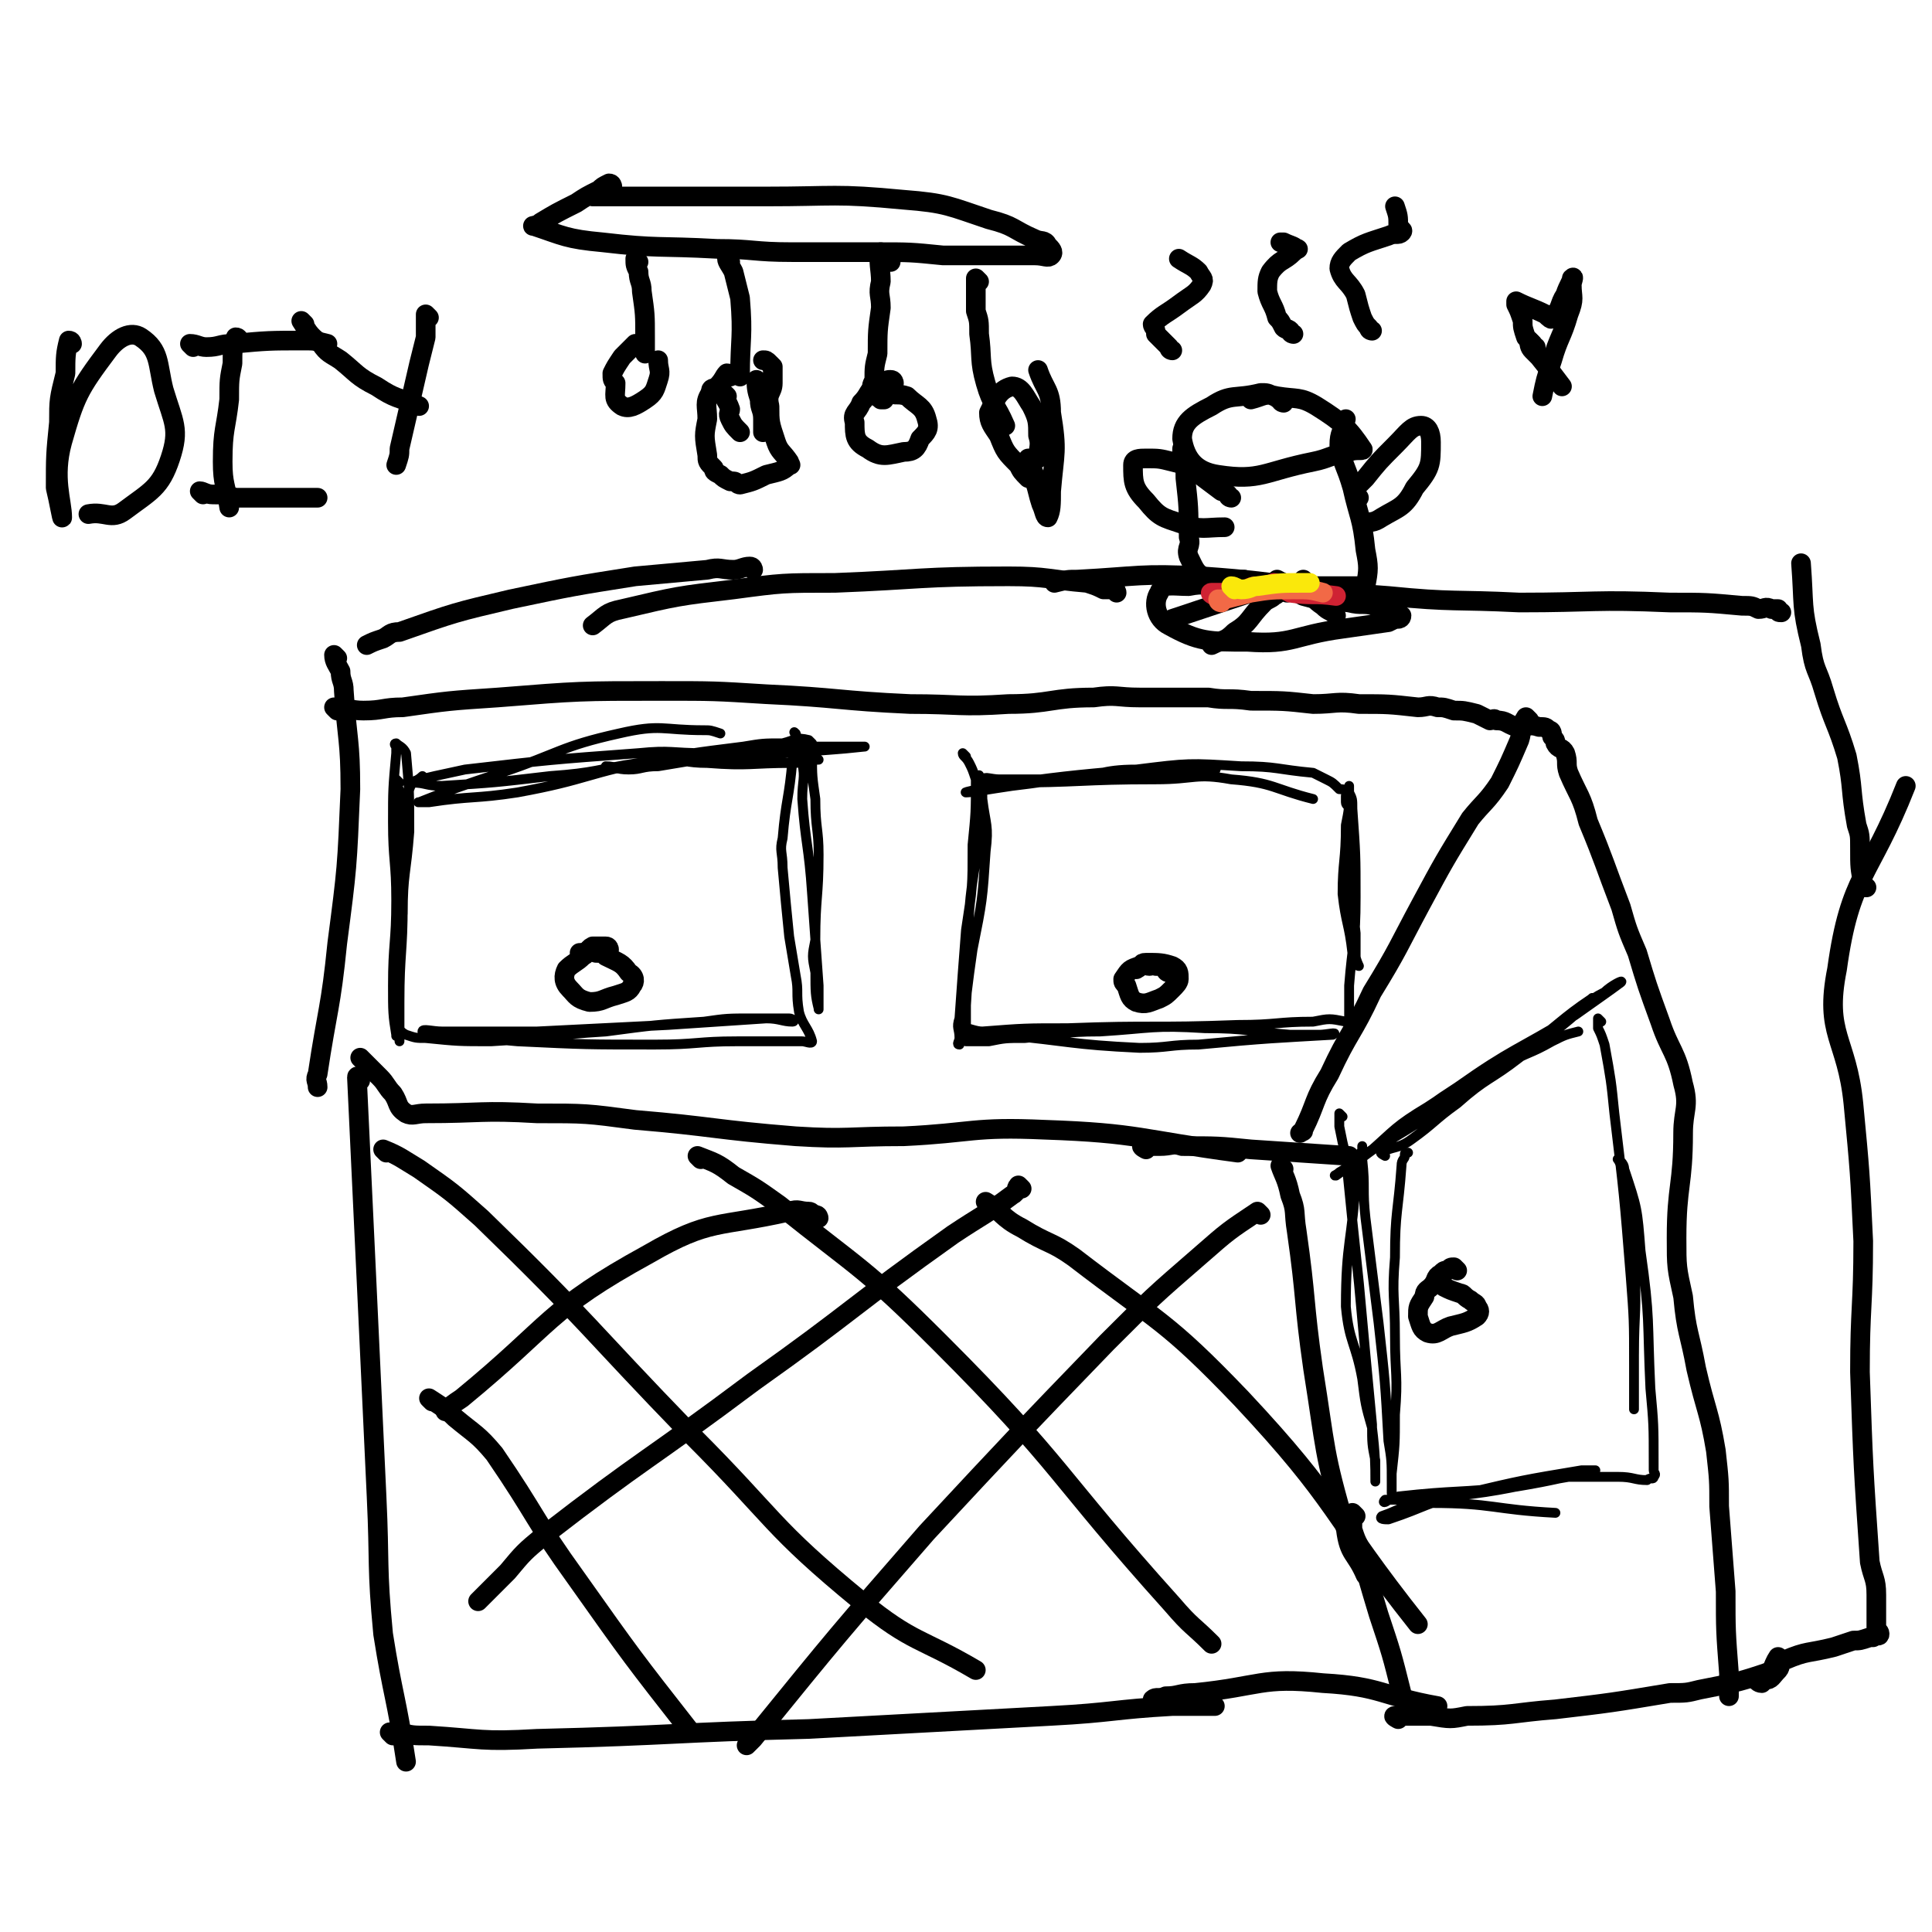 <svg viewBox='0 0 590 590' version='1.1' xmlns='http://www.w3.org/2000/svg' xmlns:xlink='http://www.w3.org/1999/xlink'><g fill='none' stroke='rgb(0,0,0)' stroke-width='3' stroke-linecap='round' stroke-linejoin='round'><path d='M122,239c0,0 -1,-1 -1,-1 0,2 1,3 2,6 0,2 0,3 0,5 0,14 0,14 0,27 0,15 -1,15 -1,30 0,3 0,3 0,7 0,1 -1,1 -1,2 0,1 0,2 0,1 -1,-6 -1,-7 -1,-15 0,-13 1,-13 1,-26 0,-12 -1,-12 -1,-24 0,-10 0,-10 1,-21 0,-1 0,-1 0,-2 0,0 -1,-1 0,-1 1,1 2,1 3,3 1,11 1,12 1,24 -1,13 -2,13 -2,25 -1,14 -1,14 -1,28 0,4 0,4 0,8 0,1 0,3 0,3 0,0 0,-2 0,-4 0,-21 -1,-21 0,-41 0,-8 0,-8 1,-15 1,-8 0,-9 2,-17 1,-3 2,-2 4,-4 0,0 0,0 0,0 '/><path d='M122,315c0,0 -1,-1 -1,-1 1,0 1,1 3,2 3,1 3,1 6,1 10,1 10,1 20,1 18,-1 18,-2 35,-3 15,-2 15,-2 30,-3 7,-1 7,-1 15,-1 5,0 5,0 11,0 1,0 2,1 1,1 -3,0 -4,-1 -8,-1 -15,1 -15,1 -30,2 -20,1 -20,1 -40,2 -14,0 -14,0 -29,0 -3,0 -6,-1 -6,0 0,0 3,0 7,1 11,1 11,1 22,2 21,1 21,1 42,1 13,0 13,-1 25,-1 8,0 8,0 15,0 3,0 3,0 5,0 1,0 3,1 3,0 -1,-4 -3,-5 -4,-9 -1,-6 0,-6 -1,-11 -1,-6 -1,-6 -2,-12 -1,-10 -1,-10 -2,-21 0,-5 -1,-5 0,-9 1,-12 2,-12 3,-24 1,-3 0,-3 1,-7 0,-1 -1,-2 0,-1 1,3 1,4 2,9 1,5 0,5 0,11 1,14 2,14 3,29 1,14 1,14 2,28 0,3 0,3 0,5 0,1 0,3 0,2 -1,-4 -1,-5 -1,-11 -1,-5 -1,-5 0,-10 0,-13 1,-13 1,-26 0,-8 -1,-8 -1,-17 -1,-7 -1,-7 -1,-13 -1,-2 0,-2 0,-3 0,0 0,0 0,-1 -1,-1 -1,-1 -1,-1 -4,-1 -4,0 -8,1 -6,0 -6,0 -12,1 -16,2 -16,2 -32,5 -13,2 -13,3 -27,4 -17,2 -17,2 -33,3 -5,0 -5,-1 -9,-1 -1,0 -2,0 -1,0 7,-2 8,-2 17,-4 26,-3 26,-3 53,-5 10,-1 10,0 20,0 3,0 8,-1 6,0 -5,1 -10,0 -20,2 -22,4 -21,6 -43,10 -13,2 -14,1 -27,3 -2,0 -4,0 -3,0 10,-4 13,-5 25,-9 18,-6 18,-8 36,-12 13,-3 13,-1 26,-1 2,0 2,0 5,1 '/><path d='M186,235c0,0 -1,-1 -1,-1 3,0 3,1 7,1 4,0 4,-1 9,-1 6,-1 6,-1 12,-2 13,-2 13,-2 26,-4 6,0 6,0 11,0 5,0 5,0 10,0 2,0 5,0 4,0 -9,1 -12,1 -24,2 -15,1 -16,0 -31,1 -2,0 -5,-1 -4,0 2,1 5,2 11,2 13,1 13,0 26,0 4,0 4,-1 8,-1 '/><path d='M295,231c0,0 -1,-1 -1,-1 0,1 1,1 2,3 1,2 1,2 2,5 0,10 0,10 -1,20 0,13 0,13 -2,26 -1,13 -1,13 -2,27 -1,3 0,3 0,6 0,1 -1,2 0,2 1,-6 1,-7 2,-14 1,-8 1,-8 2,-15 3,-15 3,-15 4,-30 1,-8 0,-8 -1,-16 0,-3 0,-3 -1,-6 0,0 0,-2 0,-1 0,1 1,2 0,5 0,6 0,6 0,11 -1,13 -2,13 -3,25 -1,15 0,15 -1,29 0,3 0,3 0,6 0,2 0,2 0,3 0,1 0,2 0,2 3,0 4,0 7,0 5,-1 5,-1 11,-1 11,-1 11,-2 23,-2 16,-1 16,-2 32,-1 13,0 13,1 26,2 4,0 4,0 9,0 2,0 6,-1 4,0 -17,1 -20,1 -41,3 -9,0 -9,1 -18,1 -21,-1 -21,-2 -42,-4 -5,0 -5,0 -9,0 -1,-1 -2,-1 -2,-2 1,0 3,1 5,1 13,-1 13,-1 26,-1 26,-1 26,0 52,-1 12,0 12,-1 23,-1 5,-1 5,-1 10,0 2,0 2,1 3,1 0,-1 -2,-1 -2,-2 0,-5 0,-5 0,-10 1,-13 2,-13 2,-27 0,-13 0,-13 -1,-27 0,-3 0,-3 -1,-5 0,-1 0,-2 0,-2 0,0 0,1 0,2 0,5 0,5 -1,10 0,11 -1,11 -1,21 1,9 2,9 3,18 1,2 1,4 2,4 0,0 -1,-2 -1,-3 0,-4 0,-4 0,-7 -1,-9 -1,-9 -2,-18 0,-7 0,-7 0,-14 0,-2 0,-2 0,-4 0,-1 1,-1 0,-2 0,-1 -1,-1 -1,-2 0,-1 0,-1 0,-2 0,-1 1,-1 0,-1 0,-1 -1,-1 -2,-1 -2,-2 -2,-2 -4,-3 -2,-1 -2,-1 -4,-2 -11,-1 -11,-2 -22,-2 -16,-1 -16,-1 -32,1 -22,2 -22,2 -44,5 -4,1 -9,2 -8,2 2,0 7,-1 14,-2 17,-2 17,-3 33,-4 14,-1 14,-1 27,-1 1,0 3,0 2,0 -9,0 -12,-1 -24,0 -11,0 -11,2 -22,3 -10,0 -10,0 -20,0 -2,0 -5,-1 -4,0 0,0 3,1 6,1 23,0 23,-1 46,-1 12,0 12,-2 23,0 13,1 13,3 25,6 '/><path d='M410,341c0,0 -1,-1 -1,-1 0,1 0,2 0,4 1,5 1,5 2,9 2,20 2,20 4,39 2,22 2,22 4,43 0,6 0,6 1,11 0,3 0,8 0,6 0,-4 0,-8 -1,-16 -2,-7 -2,-7 -3,-15 -2,-11 -4,-11 -5,-22 0,-20 2,-20 3,-39 1,-4 0,-4 1,-7 0,-1 1,-1 1,-2 0,-1 0,-1 0,-1 0,1 0,2 0,4 1,9 0,9 1,18 2,16 2,16 4,32 2,18 2,18 3,36 1,6 1,6 1,13 0,1 0,3 0,3 0,-1 0,-3 0,-6 1,-9 1,-9 1,-18 1,-12 0,-12 0,-24 0,-12 -1,-12 0,-24 0,-14 1,-14 2,-28 0,-2 1,-2 1,-3 0,-1 0,-1 1,-1 '/><path d='M423,353c0,0 -2,-1 -1,-1 3,-2 5,-1 9,-4 7,-5 7,-6 14,-11 9,-8 10,-7 19,-14 9,-7 10,-7 18,-14 1,0 1,-1 2,-2 1,-1 3,-3 2,-2 -9,6 -10,8 -21,16 -5,3 -6,2 -11,6 -6,4 -5,5 -11,9 -10,7 -10,7 -20,13 -2,2 -3,1 -5,3 0,0 -1,0 0,0 8,-7 8,-8 18,-14 21,-14 22,-13 43,-27 6,-4 5,-5 11,-8 2,-2 6,-4 5,-3 -4,3 -7,5 -14,10 -18,11 -19,10 -36,22 -14,9 -13,10 -27,20 -4,3 -4,3 -9,6 -1,1 -2,1 -1,1 7,-5 8,-6 17,-12 17,-11 17,-11 35,-22 7,-4 7,-3 14,-7 4,-2 4,-2 8,-3 '/><path d='M489,312c0,0 -1,-1 -1,-1 0,1 0,1 0,3 1,2 1,2 2,5 2,11 2,11 3,21 3,25 3,25 5,50 1,13 1,13 1,27 0,6 0,6 0,12 0,1 0,2 0,1 0,-7 0,-8 0,-16 0,-14 1,-14 0,-28 0,-8 -1,-8 -2,-15 -1,-7 -1,-7 -2,-14 0,-2 -1,-3 -1,-3 0,0 2,1 2,3 4,12 4,12 5,25 3,21 2,21 3,42 1,11 1,11 1,23 0,1 0,1 0,2 0,1 1,1 0,2 0,1 -1,0 -2,1 -4,0 -4,-1 -9,-1 -7,0 -7,0 -15,0 -18,3 -18,4 -36,6 -10,1 -10,1 -19,1 -1,1 -2,1 -1,0 1,0 2,0 4,-1 18,-2 18,-1 36,-3 12,-2 15,-3 24,-5 1,0 -2,0 -4,0 -18,3 -18,3 -35,7 -13,3 -12,4 -24,8 -1,0 -3,0 -2,-1 6,-2 7,-4 15,-4 19,0 19,2 38,3 '/></g>
<g fill='none' stroke='rgb(0,0,0)' stroke-width='6' stroke-linecap='round' stroke-linejoin='round'><path d='M103,201c0,0 -1,-1 -1,-1 0,2 1,3 2,5 0,3 1,3 1,6 1,15 2,15 2,30 -1,24 -1,24 -4,47 -2,20 -3,20 -6,40 -1,2 0,2 0,4 '/><path d='M111,324c0,0 -1,-1 -1,-1 2,2 3,3 6,6 2,2 2,3 4,5 2,3 1,4 4,6 2,1 3,0 6,0 17,0 17,-1 34,0 15,0 15,0 30,2 24,2 24,3 49,5 16,1 16,0 33,0 21,-1 21,-3 43,-2 29,1 29,3 59,7 '/><path d='M350,351c0,0 -2,-1 -1,-1 2,0 2,0 5,0 4,0 4,-1 7,0 11,0 11,0 21,1 15,1 15,1 30,2 '/><path d='M392,357c0,0 -1,-1 -1,-1 1,3 2,4 3,9 2,5 1,5 2,11 3,21 2,21 5,42 4,25 3,25 10,49 1,8 3,7 6,14 '/><path d='M414,463c0,0 -1,-1 -1,-1 0,1 0,2 0,5 1,3 1,3 2,5 3,11 3,11 6,21 4,12 4,12 7,24 '/><path d='M427,525c0,0 -2,-1 -1,-1 4,0 5,0 11,0 6,1 6,1 11,0 14,0 14,-1 27,-2 17,-2 17,-2 35,-5 5,0 5,0 9,-1 10,-2 11,-2 20,-5 3,-1 2,-2 4,-5 '/><path d='M538,514c-1,0 -2,-1 -1,-1 0,0 1,1 2,0 2,0 2,-1 4,-3 1,-1 0,-2 2,-3 7,-3 7,-2 15,-4 3,-1 3,-1 6,-2 2,0 2,0 5,-1 0,0 0,0 1,0 1,-1 2,0 2,-1 0,-1 -1,-1 -1,-2 0,-5 0,-5 0,-10 0,-5 -1,-5 -2,-10 -2,-29 -2,-29 -3,-58 0,-20 1,-20 1,-40 -1,-21 -1,-21 -3,-42 -2,-20 -9,-21 -5,-41 4,-29 10,-28 21,-56 '/><path d='M570,271c-1,0 -1,0 -1,-1 -1,-5 -1,-5 -1,-11 0,-4 0,-4 -1,-7 -2,-11 -1,-11 -3,-21 -3,-10 -4,-10 -7,-20 -2,-7 -3,-6 -4,-14 -3,-12 -2,-12 -3,-25 '/><path d='M544,187c-1,0 -1,0 -1,-1 -1,0 -1,0 -2,0 -2,-1 -2,0 -4,0 -2,-1 -2,-1 -5,-1 -11,-1 -11,-1 -22,-1 -23,-1 -23,0 -46,0 -20,-1 -20,0 -40,-2 -28,-2 -28,-4 -57,-6 -19,-1 -19,0 -38,1 -3,0 -3,0 -7,1 '/><path d='M341,181c0,0 0,-1 -1,-1 -2,0 -2,0 -3,0 -2,-1 -2,-1 -5,-2 -12,-1 -12,-2 -24,-2 -27,0 -27,1 -53,2 -16,0 -16,0 -31,2 -17,2 -17,2 -34,6 -5,1 -5,2 -9,5 '/><path d='M230,174c0,0 0,-1 -1,-1 -2,0 -3,1 -5,1 -4,0 -4,-1 -8,0 -11,1 -11,1 -22,2 -19,3 -19,3 -38,7 -17,4 -17,4 -34,10 -3,0 -3,1 -5,2 -3,1 -3,1 -5,2 '/><path d='M103,217c0,0 -1,-1 -1,-1 4,0 5,1 9,1 6,0 6,-1 12,-1 14,-2 14,-2 29,-3 25,-2 25,-2 50,-2 16,0 16,0 32,1 22,1 22,2 44,3 15,0 15,1 30,0 13,0 13,-2 26,-2 7,-1 7,0 14,0 10,0 10,0 21,0 6,1 6,0 13,1 10,0 10,0 19,1 7,0 7,-1 14,0 9,0 9,0 18,1 3,0 3,-1 6,0 2,0 2,0 5,1 3,0 3,0 7,1 2,1 2,1 4,2 1,0 1,-1 2,0 3,0 3,1 6,2 4,0 4,-1 7,0 2,0 2,0 3,1 1,0 1,1 1,2 1,1 1,1 1,2 1,2 2,1 3,3 1,3 0,3 1,6 3,7 4,7 6,15 5,12 5,13 10,26 2,7 2,7 5,14 3,10 3,10 7,21 3,9 5,9 7,19 2,7 0,8 0,15 0,16 -2,16 -2,32 0,9 0,9 2,18 1,11 2,11 4,22 3,13 4,13 6,25 1,9 1,9 1,17 1,13 1,13 2,26 0,12 0,12 1,25 0,3 0,3 0,7 '/><path d='M467,220c0,0 -1,-1 -1,-1 -2,3 -1,4 -2,7 -3,7 -3,7 -6,13 -4,6 -5,6 -9,11 -8,13 -8,13 -15,26 -7,13 -7,14 -15,27 -6,13 -7,12 -13,25 -5,8 -4,9 -8,17 0,1 0,0 -1,1 '/><path d='M186,290c0,0 0,-1 -1,-1 -2,0 -2,0 -4,0 -2,1 -1,2 -3,3 -2,2 -3,2 -5,4 -1,2 -1,4 1,6 2,2 2,3 6,4 4,0 4,-1 8,-2 3,-1 4,-1 5,-3 1,-1 1,-3 -1,-4 -2,-3 -3,-3 -7,-5 -1,-1 -1,-1 -3,-1 -3,-1 -3,0 -5,0 '/><path d='M357,297c0,0 -1,0 -1,-1 -1,-1 -1,-1 -3,-1 -1,-1 -1,0 -2,0 -1,0 -2,-1 -3,0 -3,1 -3,1 -5,4 0,1 0,1 1,2 1,3 1,4 3,5 3,1 4,0 7,-1 2,-1 2,-1 4,-3 1,-1 2,-2 2,-3 0,-2 0,-3 -2,-4 -3,-1 -4,-1 -8,-1 -2,0 -1,1 -3,2 '/><path d='M445,388c0,0 -1,-1 -1,-1 -1,0 -1,0 -2,1 -1,0 -1,0 -2,1 -2,1 -1,2 -3,4 -1,1 -2,1 -2,3 -2,3 -2,3 -2,6 1,3 1,4 3,5 3,1 4,-1 7,-2 4,-1 5,-1 8,-3 1,-1 1,-2 0,-3 0,-1 -1,-1 -2,-2 -2,-1 -2,-2 -3,-2 -3,-1 -3,-1 -5,-2 '/><path d='M187,57c0,0 0,-1 -1,-1 -2,1 -2,1 -3,2 -4,2 -4,2 -7,4 -6,3 -6,3 -11,6 -1,1 -3,1 -2,1 9,3 10,4 21,5 17,2 17,1 35,2 11,0 11,1 23,1 13,0 13,0 26,0 10,0 10,0 20,1 10,0 10,0 19,0 5,0 5,0 9,0 3,0 4,1 5,0 1,-1 0,-2 -1,-3 -1,-2 -2,-1 -4,-2 -7,-3 -6,-4 -14,-6 -12,-4 -13,-5 -26,-6 -21,-2 -21,-1 -42,-1 -14,0 -14,0 -29,0 -12,0 -12,0 -24,0 0,0 0,0 0,0 '/><path d='M195,80c0,0 -1,-1 -1,-1 0,2 0,2 1,4 0,3 1,3 1,6 1,7 1,7 1,14 0,3 0,3 0,5 '/><path d='M195,106c0,0 0,-1 -1,-1 -2,2 -2,2 -4,4 -2,3 -2,3 -3,5 0,2 0,2 1,3 0,4 -1,5 2,7 2,1 4,0 7,-2 3,-2 3,-3 4,-6 1,-3 0,-3 0,-6 '/><path d='M223,80c0,0 -1,-1 -1,-1 0,1 1,2 2,4 1,4 1,4 2,8 1,12 0,12 0,24 '/><path d='M223,115c0,0 0,-1 -1,-1 -1,1 -1,2 -3,4 -1,1 -2,0 -2,2 -2,3 -1,4 -1,8 -1,5 -1,5 0,11 0,2 0,2 2,4 0,1 0,1 2,2 1,1 1,1 3,2 1,0 1,0 1,0 1,0 1,1 2,1 4,-1 4,-1 8,-3 4,-1 5,-1 7,-3 1,0 0,0 0,-1 -2,-3 -3,-3 -4,-6 -2,-6 -2,-6 -2,-11 -1,-4 1,-4 1,-7 0,-3 0,-3 0,-5 -1,-1 -1,-1 -1,-1 -1,-1 -1,-1 -2,-1 '/><path d='M222,121c0,0 -1,-1 -1,-1 0,2 1,2 2,5 0,1 -1,1 0,3 1,2 1,2 3,4 '/><path d='M232,117c0,0 -1,-1 -1,-1 0,2 0,3 1,6 0,3 1,3 1,6 0,2 0,2 0,4 '/><path d='M272,80c0,0 0,0 -1,-1 -1,-1 -2,-2 -2,-2 -1,3 0,5 0,9 -1,4 0,4 0,8 -1,7 -1,7 -1,14 -1,4 -1,4 -1,8 -1,2 -1,2 0,4 0,1 1,1 2,2 0,0 0,0 1,0 '/><path d='M273,117c0,0 0,-1 -1,-1 -1,0 -1,0 -2,1 -2,1 -2,0 -4,2 -1,1 -1,2 -3,4 -1,3 -3,3 -2,6 0,4 0,6 4,8 4,3 6,2 11,1 3,0 4,-1 5,-4 2,-2 3,-3 2,-6 -1,-4 -3,-4 -6,-7 -3,-1 -3,0 -6,-1 '/><path d='M299,86c0,0 -1,-1 -1,-1 0,4 0,5 0,10 1,3 1,3 1,7 1,7 0,8 2,15 2,7 3,6 6,13 '/><path d='M317,147c0,0 0,0 -1,-1 -1,0 -1,0 -2,0 -2,-2 -2,-2 -3,-4 -4,-4 -4,-4 -6,-9 -2,-3 -3,-4 -3,-7 2,-4 3,-7 7,-8 3,0 4,3 6,6 2,4 2,5 2,9 1,3 0,4 0,7 '/><path d='M315,141c0,0 -1,-1 -1,-1 0,1 1,1 1,3 1,2 1,2 1,4 1,3 1,4 2,7 1,2 1,4 2,4 1,-2 1,-4 1,-8 1,-12 2,-12 0,-24 0,-7 -2,-7 -4,-13 '/><path d='M392,123c0,0 -1,0 -1,-1 -1,0 -1,-1 -2,-1 -2,-1 -2,-1 -4,-1 -8,2 -9,0 -15,4 -6,3 -9,5 -9,10 1,6 4,10 11,11 13,2 14,-1 29,-4 5,-1 5,-2 11,-3 2,-1 5,0 4,-1 -4,-6 -6,-8 -14,-13 -5,-3 -6,-2 -12,-3 -4,-1 -4,0 -8,1 '/><path d='M362,138c0,0 -1,-1 -1,-1 0,1 0,2 0,4 1,3 1,2 1,5 1,9 1,9 1,18 1,3 -1,3 0,6 2,4 2,5 6,7 4,2 5,1 10,2 5,0 5,0 9,0 5,0 5,0 10,0 6,0 6,0 13,0 2,0 2,0 4,0 1,0 2,0 2,0 1,-5 1,-6 0,-11 -1,-10 -2,-10 -4,-19 -2,-7 -3,-7 -4,-13 0,-4 1,-4 2,-8 '/><path d='M415,152c0,0 -1,0 -1,-1 0,-1 0,-1 0,-2 1,-1 1,-1 3,-3 4,-5 4,-5 9,-10 4,-4 5,-6 8,-6 2,0 3,2 3,5 0,7 0,8 -5,14 -3,6 -5,6 -10,9 -3,2 -3,1 -6,2 '/><path d='M376,152c0,0 -1,0 -1,-1 -1,-1 -1,-1 -2,-1 -4,-3 -4,-3 -8,-6 -3,-2 -3,-2 -7,-3 -4,-1 -4,-1 -8,-1 -2,0 -4,0 -4,2 0,5 0,7 4,11 4,5 5,5 11,7 6,2 7,1 13,1 '/><path d='M381,178c0,0 -1,-1 -1,-1 -1,0 -1,0 -2,1 -1,0 -1,1 -2,1 -2,0 -2,0 -4,0 -4,0 -4,-1 -9,0 -5,0 -8,-1 -9,2 -2,3 -1,8 3,10 9,5 12,5 24,5 14,1 14,-2 29,-4 7,-1 7,-1 14,-2 2,-1 2,-1 3,-1 0,0 1,0 1,-1 -4,-1 -4,-1 -8,-3 -4,-1 -4,0 -8,-1 -7,-1 -7,0 -14,-2 -4,-2 -4,-3 -8,-5 '/><path d='M389,180c0,0 -1,-1 -1,-1 -1,0 -1,1 -2,1 -1,0 -2,0 -2,0 0,0 1,1 2,1 2,0 2,-1 3,-1 2,-1 3,0 4,0 1,-1 0,-1 -1,-2 '/><path d='M393,181c0,0 -1,-1 -1,-1 -1,0 -1,1 -3,2 -1,1 -2,1 -3,2 -5,5 -4,6 -9,9 -3,3 -3,2 -7,4 '/><path d='M399,178c0,0 -1,-1 -1,-1 0,1 0,2 1,3 3,3 2,3 5,5 2,2 2,1 4,3 '/><path d='M389,179c0,0 -1,-1 -1,-1 -3,1 -3,2 -6,3 -3,1 -3,1 -6,2 -9,3 -9,3 -18,6 '/><path d='M358,107c0,0 -1,0 -1,-1 -1,-1 -1,-1 -2,-2 -1,-1 -1,-1 -2,-2 0,-2 -1,-2 -1,-3 3,-3 4,-3 8,-6 4,-3 5,-3 7,-6 1,-2 0,-2 -1,-4 -2,-2 -3,-2 -6,-4 '/><path d='M395,102c0,0 -1,0 -1,-1 -1,-1 -1,0 -2,-1 -1,-2 -1,-2 -2,-3 -1,-4 -2,-4 -3,-8 0,-3 0,-4 1,-6 3,-4 4,-3 7,-6 1,-1 2,-1 1,-1 -1,-1 -2,-1 -4,-2 0,0 0,0 -1,0 '/><path d='M419,101c0,0 -1,0 -1,-1 -1,-1 -1,-1 -2,-3 -1,-3 -1,-3 -2,-7 -2,-4 -4,-4 -5,-8 0,-2 1,-3 3,-5 5,-3 6,-3 12,-5 2,-1 3,0 4,-1 1,-1 -1,-1 -1,-2 0,-3 0,-3 -1,-6 '/></g>
<g fill='none' stroke='rgb(207,34,51)' stroke-width='6' stroke-linecap='round' stroke-linejoin='round'><path d='M371,182c0,0 -2,-1 -1,-1 1,0 2,0 4,0 5,-1 5,0 10,-1 3,-1 3,-1 5,-2 1,0 2,1 2,1 -2,0 -3,-1 -5,0 -2,0 -2,1 -3,1 -1,0 -3,0 -2,0 1,-1 2,-1 5,-1 1,0 1,0 2,0 1,0 1,-1 2,0 2,0 2,1 4,2 7,1 7,0 14,1 '/></g>
<g fill='none' stroke='rgb(242,105,70)' stroke-width='6' stroke-linecap='round' stroke-linejoin='round'><path d='M373,184c0,0 -1,0 -1,-1 0,0 1,0 2,0 4,-1 4,-1 8,-2 6,-1 7,-1 13,-1 5,0 5,0 9,1 '/></g>
<g fill='none' stroke='rgb(250,232,11)' stroke-width='6' stroke-linecap='round' stroke-linejoin='round'><path d='M377,180c0,0 -1,-1 -1,-1 1,0 2,1 3,1 3,0 3,-1 5,-1 7,-1 7,-1 14,-1 1,0 1,0 2,0 '/></g>
<g fill='none' stroke='rgb(0,0,0)' stroke-width='6' stroke-linecap='round' stroke-linejoin='round'><path d='M469,106c0,0 -1,0 -1,-1 -1,-1 -1,-1 -2,-2 -1,-3 -1,-3 -1,-5 -1,-3 -1,-3 -2,-5 0,0 0,-1 0,-1 4,2 5,2 9,4 1,1 2,2 2,1 3,-3 2,-4 4,-7 1,-3 2,-4 2,-5 1,-1 0,1 0,2 0,4 1,4 -1,9 -2,7 -3,7 -5,14 -2,6 -2,6 -3,11 '/><path d='M468,105c0,0 -1,-1 -1,-1 0,1 0,2 1,3 1,1 1,1 2,2 4,5 4,5 7,9 '/><path d='M110,330c0,0 -1,-2 -1,-1 3,63 3,64 6,128 1,21 0,21 2,42 3,19 4,19 7,39 '/><path d='M120,530c0,0 -1,-1 -1,-1 1,0 2,0 3,0 4,1 4,1 9,1 16,1 16,2 33,1 42,-1 42,-2 83,-3 37,-2 37,-2 74,-4 19,-1 19,-2 37,-3 7,0 7,0 13,0 '/><path d='M353,520c0,0 -1,-1 -1,-1 1,-1 2,0 4,-1 4,0 4,-1 9,-1 20,-2 20,-5 39,-3 18,1 18,4 35,7 '/><path d='M118,352c0,0 -1,-1 -1,-1 5,2 6,3 11,6 10,7 10,7 19,15 33,32 32,33 64,66 26,26 24,28 52,51 16,13 18,11 35,21 '/><path d='M214,354c0,0 -1,-1 -1,-1 5,2 6,2 11,6 7,4 7,4 14,9 25,20 26,19 49,42 38,38 35,40 71,80 6,7 6,6 12,12 '/><path d='M302,368c0,0 -1,-1 -1,-1 5,3 5,5 11,8 8,5 9,4 16,9 26,20 28,19 51,43 30,32 27,35 54,69 '/><path d='M132,428c0,0 -1,-1 -1,-1 3,2 5,3 8,6 6,5 7,5 12,11 13,19 12,20 25,38 17,24 17,24 35,47 '/><path d='M385,371c0,0 -1,-1 -1,-1 -9,6 -9,6 -17,13 -15,13 -15,13 -29,27 -28,29 -28,29 -55,58 -27,31 -27,31 -53,63 -1,1 -1,1 -2,2 '/><path d='M312,363c0,0 -1,-1 -1,-1 -1,1 0,2 -2,3 -8,6 -9,6 -18,12 -31,22 -30,23 -61,45 -32,24 -33,23 -64,47 -6,5 -6,5 -11,11 -5,5 -5,5 -9,9 '/><path d='M250,372c0,0 0,-1 -1,-1 -1,0 -1,-1 -2,-1 -3,0 -3,-1 -6,0 -22,5 -24,2 -43,13 -31,17 -29,21 -57,44 -3,2 -3,2 -5,4 '/><path d='M22,105c0,0 0,-1 -1,-1 -1,4 -1,5 -1,10 -2,8 -2,8 -2,15 -1,10 -1,10 -1,20 1,4 2,10 2,9 0,-5 -3,-12 0,-23 4,-14 5,-16 14,-28 3,-4 7,-6 10,-4 6,4 5,8 7,16 3,10 5,12 2,21 -3,9 -6,10 -14,16 -4,3 -6,0 -11,1 '/><path d='M73,104c0,0 0,-1 -1,-1 -1,3 -1,4 -1,8 -1,5 -1,5 -1,11 -1,9 -2,9 -2,19 0,7 1,7 2,14 '/><path d='M59,106c0,0 -1,-1 -1,-1 2,0 3,1 5,1 4,0 4,-1 8,-1 11,-1 11,-1 22,-1 3,0 3,0 7,1 '/><path d='M62,151c0,0 -1,-1 -1,-1 1,0 2,1 4,1 3,0 3,0 7,1 6,0 6,0 12,0 6,0 6,0 13,0 '/><path d='M93,99c0,0 -1,-1 -1,-1 2,3 2,4 6,7 2,3 3,3 6,5 5,4 5,5 11,8 6,4 6,3 13,6 '/><path d='M131,97c0,0 -1,-1 -1,-1 0,3 0,4 0,7 -1,4 -1,4 -2,8 -3,13 -3,13 -6,26 0,2 0,2 -1,5 '/></g>
</svg>